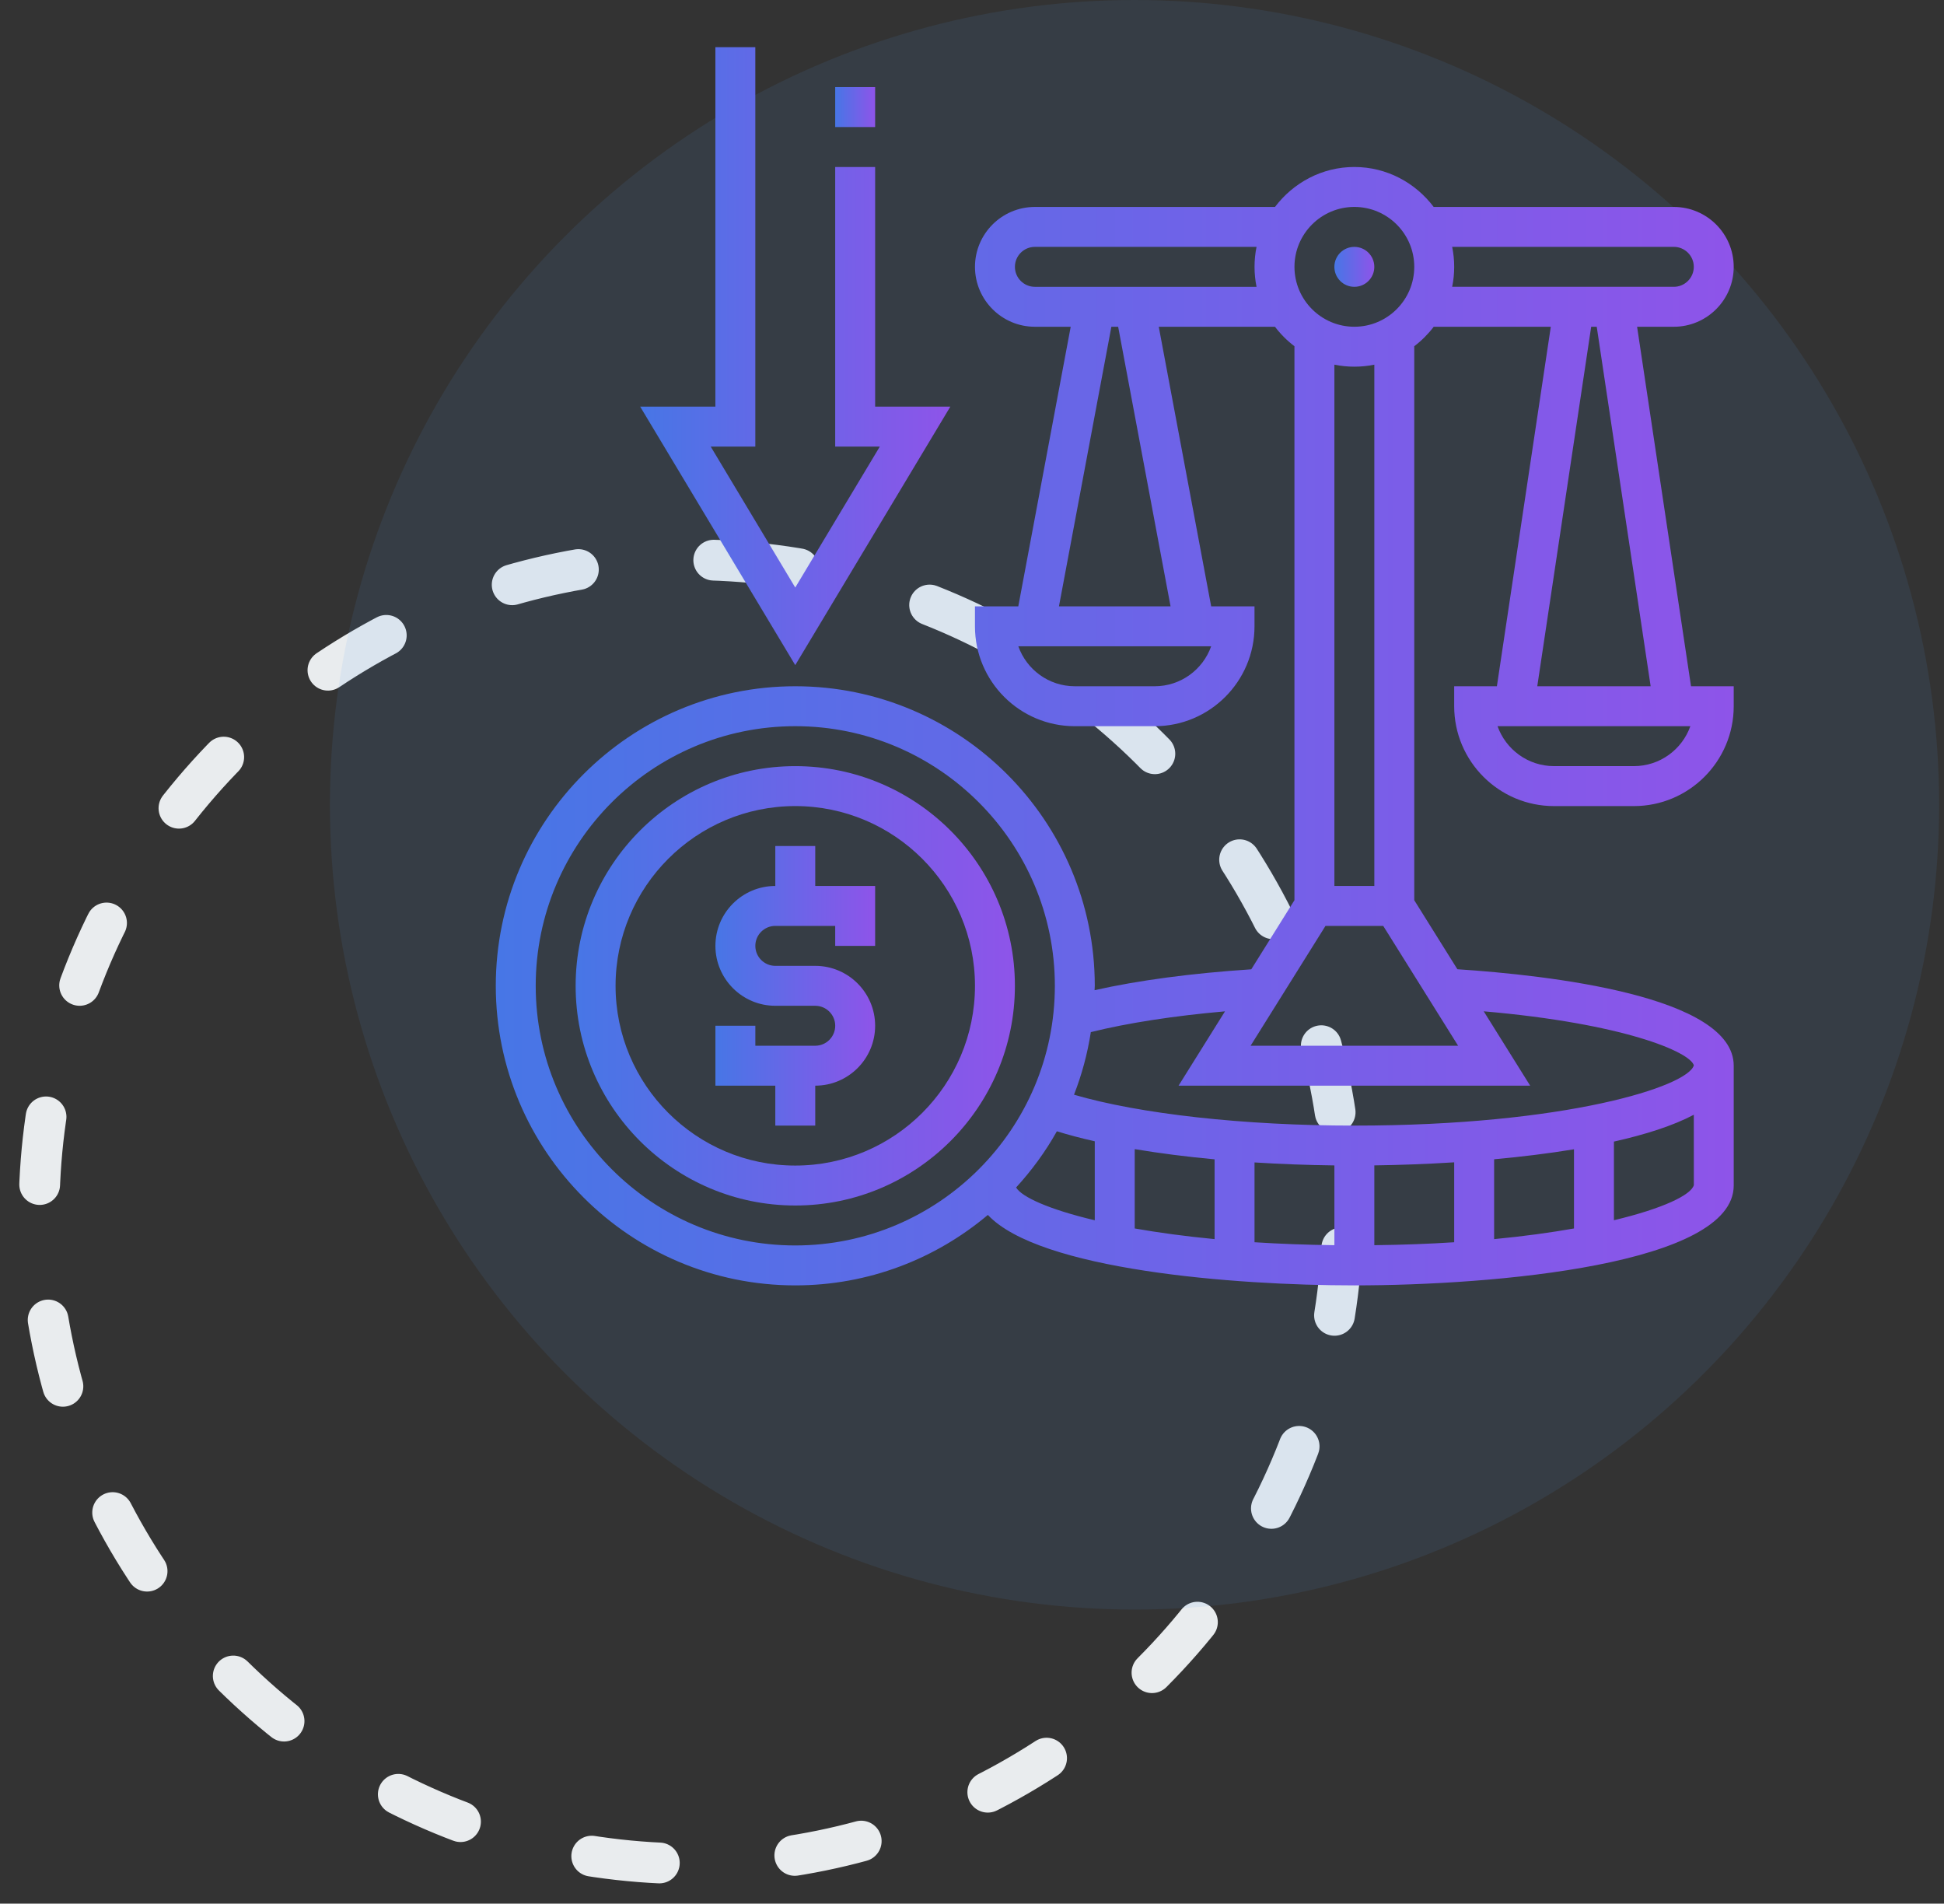 <svg fill="none" height="140" viewBox="0 0 143 140" width="143" xmlns="http://www.w3.org/2000/svg" xmlns:xlink="http://www.w3.org/1999/xlink"><rect x="0" y="0" width="143" height="140" fill="#333333" stroke="none"/><linearGradient id="a"><stop offset="0" stop-color="#4776e6"/><stop offset="1" stop-color="#8e54e9"/></linearGradient><linearGradient id="b" gradientUnits="userSpaceOnUse" x1="52.625" x2="64.375" xlink:href="#a" y1="72.5" y2="72.5"/><linearGradient id="c" gradientUnits="userSpaceOnUse" x1="42.344" x2="74.656" xlink:href="#a" y1="72.5" y2="72.5"/><linearGradient id="d" gradientUnits="userSpaceOnUse" x1="47.094" x2="69.906" xlink:href="#a" y1="26.192" y2="26.192"/><linearGradient id="e" gradientUnits="userSpaceOnUse" x1="61.438" x2="64.375" xlink:href="#a" y1="7.875" y2="7.875"/><linearGradient id="f" gradientUnits="userSpaceOnUse" x1="36.469" x2="127.531" xlink:href="#a" y1="53.406" y2="53.406"/><linearGradient id="g" gradientUnits="userSpaceOnUse" x1="98.156" x2="101.094" xlink:href="#a" y1="19.625" y2="19.625"/><circle cx="50.829" cy="89.103" r="47.953" stroke="#e9ecee" stroke-dasharray="5 10" stroke-linecap="round" stroke-linejoin="round" stroke-width="3" transform="matrix(.062 -.998 .998 .062 -41.25 134.319)"/><circle cx="83.456" cy="59.186" fill="#5598e7" fill-opacity=".1" r="59.186"/><path d="m59.969 62.219h-2.938v2.937c-2.429 0-4.406 1.977-4.406 4.406s1.977 4.406 4.406 4.406h2.938c.809 0 1.469.658 1.469 1.469s-.659 1.469-1.469 1.469h-4.406v-1.469h-2.938v4.406h4.406v2.937h2.938v-2.937c2.429 0 4.406-1.977 4.406-4.406s-1.977-4.406-4.406-4.406h-2.938c-.809 0-1.469-.658-1.469-1.469s.659-1.469 1.469-1.469h4.406v1.469h2.938v-4.406h-4.406z" fill="url(#b)"/><path d="m58.5 56.344c-8.908 0-16.156 7.248-16.156 16.156s7.248 16.156 16.156 16.156 16.156-7.248 16.156-16.156-7.248-16.156-16.156-16.156zm0 29.375c-7.288 0-13.219-5.929-13.219-13.219s5.931-13.219 13.219-13.219 13.219 5.929 13.219 13.219-5.931 13.219-13.219 13.219z" fill="url(#c)"/><path d="m69.906 29.906h-5.531v-17.625h-2.938v20.563h3.281l-6.219 10.365-6.219-10.365h3.281v-29.375h-2.938v26.437h-5.531l11.406 19.01z" fill="url(#d)"/><path d="m64.375 6.406h-2.938v2.938h2.938z" fill="url(#e)"/><path d="m120.424 24.031h2.701c2.429 0 4.406-1.977 4.406-4.406s-1.977-4.406-4.406-4.406h-17.663c-1.341-1.773-3.447-2.938-5.837-2.938-2.39 0-4.496 1.165-5.837 2.938h-17.663c-2.429 0-4.406 1.977-4.406 4.406s1.977 4.406 4.406 4.406h2.636l-3.856 20.563h-3.187v1.469c0 4.049 3.294 7.344 7.344 7.344h5.875c4.049 0 7.344-3.294 7.344-7.344v-1.469h-3.187l-3.856-20.563h8.55c.41.542.89 1.021 1.431 1.431v40.742l-3.175 5.082c-4.383.288-8.309.811-11.528 1.536.002-.107.016-.213.016-.322 0-12.148-9.883-22.031-22.031-22.031s-22.031 9.883-22.031 22.031 9.883 22.031 22.031 22.031c5.392 0 10.333-1.953 14.166-5.182 3.767 4.03 18.024 5.182 26.959 5.182 10.365 0 27.906-1.546 27.906-7.344v-8.812c0-5.13-13.646-6.656-20.327-7.094l-3.173-5.077v-40.742c.542-.41 1.021-.89 1.431-1.431h8.614l-3.966 26.438h-3.141v1.469c0 4.049 3.294 7.344 7.343 7.344h5.876c4.049 0 7.343-3.294 7.343-7.344v-1.469h-3.141zm-35.486 26.438h-5.875c-1.915 0-3.549-1.228-4.155-2.938h14.184c-.605 1.71-2.238 2.938-4.154 2.938zm1.168-5.875h-8.21l3.856-20.563h.499zm-9.98-23.5c-.809 0-1.469-.658-1.469-1.469s.659-1.469 1.469-1.469h16.305c-.097.474-.148.967-.148 1.469s.051.994.148 1.469zm25.624 47 5.508 8.812h-15.264l5.508-8.812zm-62.343 4.406c0-10.528 8.566-19.094 19.094-19.094s19.094 8.566 19.094 19.094-8.566 19.094-19.094 19.094-19.094-8.566-19.094-19.094zm35.337 14.831c1.149-1.257 2.163-2.636 2.999-4.133.852.264 1.784.51 2.788.736v5.809c-3.402-.808-5.38-1.721-5.787-2.412zm41.038-2.81v5.824c-1.724.304-3.68.574-5.875.784v-5.873c1.995-.181 3.985-.423 5.875-.734zm-8.812 6.837c-1.827.119-3.79.192-5.875.217v-5.869c1.83-.025 3.823-.096 5.875-.225zm-8.813.217c-2.086-.025-4.048-.1-5.875-.217v-5.869c1.895.12 3.861.194 5.875.219zm-8.812-.447c-2.194-.21-4.151-.479-5.875-.783v-5.835c1.814.305 3.786.558 5.875.751zm29.375-1.389v-5.784c2.307-.515 4.344-1.163 5.876-1.972l.002 5.177c-.202.714-2.237 1.711-5.878 2.579zm5.878-11.392c-.435 1.547-9.396 4.433-24.972 4.433-8.127 0-15.802-.859-20.623-2.272.574-1.466.989-3.005 1.238-4.603 2.694-.671 6.097-1.196 9.869-1.528l-3.415 5.465h25.862l-3.416-5.467c10.316.894 15.164 2.989 15.457 3.971zm-23.503-13.192h-2.938v-38.336c.474.097.967.148 1.469.148.502 0 .994-.051 1.469-.148zm-1.469-41.125c-2.429 0-4.406-1.977-4.406-4.406s1.977-4.406 4.406-4.406c2.429 0 4.406 1.977 4.406 4.406s-1.977 4.406-4.406 4.406zm7.195-5.875h16.305c.809 0 1.469.658 1.469 1.469s-.66 1.469-1.469 1.469h-16.305c.097-.474.149-.967.149-1.469s-.052-.994-.149-1.469zm10.226 5.875h.408l3.966 26.438h-8.34zm3.142 32.313h-5.876c-1.915 0-3.548-1.228-4.155-2.938h14.184c-.605 1.71-2.238 2.938-4.153 2.938z" fill="url(#f)"/><path d="m99.625 21.094c.811 0 1.469-.658 1.469-1.469s-.658-1.469-1.469-1.469c-.811 0-1.469.658-1.469 1.469s.658 1.469 1.469 1.469z" fill="url(#g)"/></svg>